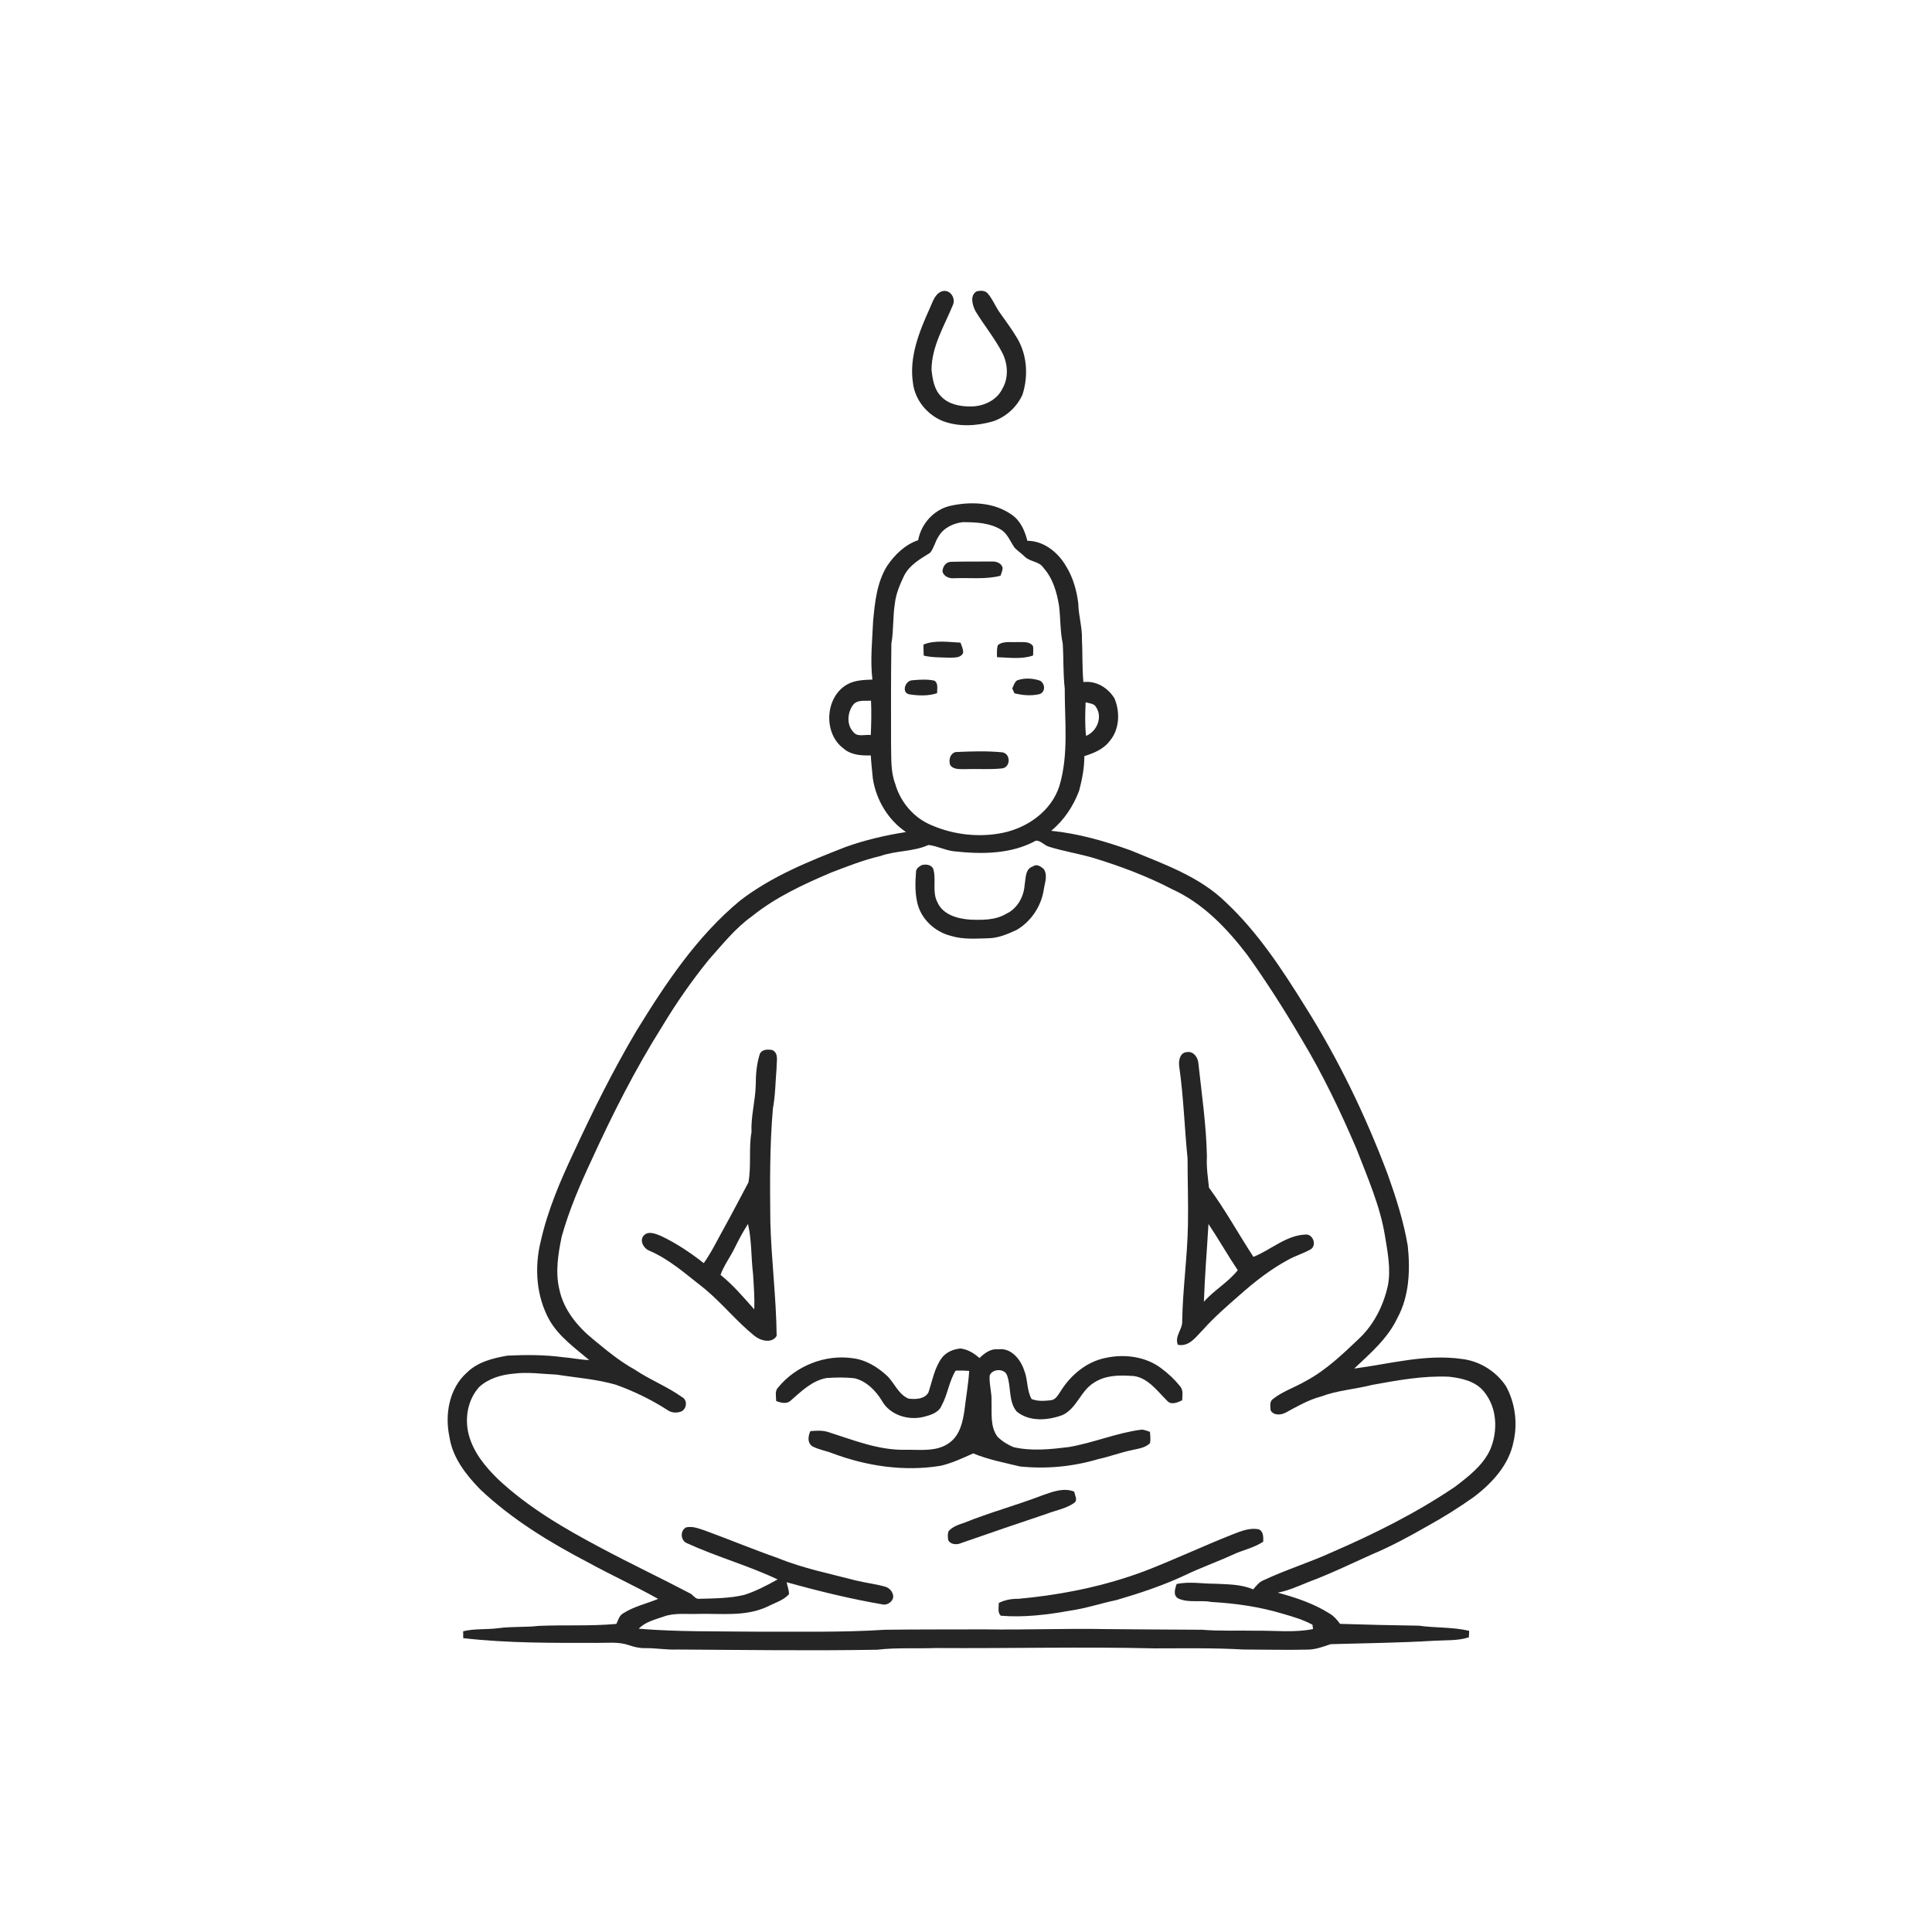 <svg xmlns="http://www.w3.org/2000/svg" width="1024pt" height="1024pt" viewBox="0 0 1024 1024" version="1.1">
<g id="#ffffffff">
<path fill="#ffffff" opacity="0" d=" M 0.00 0.00 L 1024.00 0.00 L 1024.00 1024.00 L 0.00 1024.00 L 0.00 0.00 M 498.59 154.65 C 495.16 156.39 494.20 160.52 492.65 163.73 C 487.14 175.95 481.83 189.23 483.87 202.89 C 484.88 211.96 491.48 219.93 499.88 223.24 C 508.37 226.37 517.69 225.78 526.27 223.34 C 533.12 221.06 538.98 215.75 541.94 209.17 C 545.03 199.54 544.46 188.50 539.35 179.64 C 536.46 174.68 533.00 170.08 529.70 165.40 C 527.48 162.19 526.08 158.46 523.49 155.52 C 522.03 153.82 519.48 153.93 517.52 154.48 C 513.94 156.69 515.43 161.77 516.99 164.85 C 521.48 172.28 527.07 179.04 531.11 186.75 C 534.23 192.66 534.73 200.28 531.22 206.14 C 528.13 212.45 520.80 215.58 514.04 215.44 C 508.64 215.42 502.70 214.24 498.85 210.16 C 495.09 206.46 494.27 200.93 493.72 195.93 C 493.81 183.58 500.46 172.83 505.01 161.76 C 506.88 157.66 503.04 152.60 498.59 154.65 M 503.06 268.24 C 494.64 270.49 488.21 277.78 486.64 286.30 C 479.66 288.67 474.12 294.08 470.09 300.10 C 464.73 308.84 463.68 319.33 462.76 329.32 C 462.32 339.61 461.17 349.90 462.39 360.19 C 457.82 360.36 452.97 360.49 448.91 362.83 C 437.16 369.59 436.25 388.88 447.22 396.81 C 451.14 400.24 456.59 400.50 461.55 400.40 C 461.74 404.53 462.26 408.63 462.64 412.75 C 464.40 423.98 470.70 434.61 480.19 441.00 C 469.32 442.71 458.53 445.20 448.17 448.93 C 428.70 456.51 408.99 464.46 392.30 477.30 C 369.40 496.22 352.75 521.28 337.34 546.36 C 325.00 567.19 314.20 588.88 304.05 610.85 C 296.93 625.95 290.30 641.43 286.63 657.78 C 283.17 671.71 284.17 687.10 291.26 699.77 C 296.33 708.51 304.73 714.46 312.30 720.86 C 307.55 720.70 302.90 719.69 298.18 719.32 C 288.52 718.04 278.72 718.04 269.00 718.51 C 261.33 719.82 253.21 721.84 247.49 727.48 C 238.09 735.81 235.67 749.64 238.20 761.50 C 239.80 772.55 246.99 781.67 254.55 789.44 C 271.41 805.35 291.38 817.51 311.84 828.19 C 324.03 834.88 336.71 840.64 348.83 847.45 C 342.61 850.02 335.85 851.48 330.16 855.19 C 328.16 856.35 327.65 858.77 326.69 860.71 C 312.98 861.96 299.18 861.15 285.44 861.76 C 278.42 862.57 271.32 862.01 264.31 862.95 C 258.05 863.81 251.64 863.08 245.48 864.61 C 245.49 865.81 245.51 867.03 245.53 868.25 C 269.24 870.97 293.16 870.77 317.00 870.77 C 322.38 870.77 327.93 870.14 333.13 871.92 C 335.97 872.89 338.92 873.62 341.95 873.55 C 347.65 873.46 353.29 874.54 359.00 874.28 C 394.32 874.49 429.64 875.00 464.96 874.39 C 475.26 873.17 485.66 873.89 496.00 873.49 C 534.67 873.75 573.33 872.76 611.99 873.67 C 627.66 873.66 643.35 873.38 659.00 874.27 C 670.34 874.29 681.69 874.62 693.03 874.33 C 697.30 874.31 701.30 872.78 705.28 871.44 C 723.52 870.94 741.80 870.72 760.03 869.64 C 766.20 869.25 772.56 869.75 778.53 867.81 C 778.58 866.65 778.63 865.51 778.69 864.37 C 769.96 862.31 760.89 862.89 752.04 861.65 C 738.11 861.44 724.18 861.13 710.26 860.68 C 708.73 858.60 707.05 856.58 704.80 855.27 C 696.38 849.91 686.79 846.74 677.23 844.14 C 682.93 843.07 688.22 840.65 693.55 838.48 C 704.92 834.25 715.85 828.96 726.90 823.97 C 736.98 819.75 746.62 814.55 756.09 809.13 C 764.81 804.35 773.25 799.05 781.36 793.29 C 790.93 785.97 799.86 776.33 802.20 764.11 C 804.45 754.28 803.07 743.59 798.22 734.74 C 793.03 726.88 784.38 721.45 775.02 720.30 C 755.77 717.51 736.72 722.88 717.75 725.37 C 726.29 717.32 735.54 709.40 740.65 698.58 C 746.98 686.92 747.49 673.20 746.14 660.28 C 743.94 647.33 739.92 634.77 735.52 622.42 C 723.83 591.40 709.38 561.38 691.69 533.33 C 679.49 513.73 666.66 494.10 649.72 478.23 C 635.77 464.56 616.94 458.05 599.28 450.72 C 585.67 445.84 571.57 441.77 557.15 440.34 C 563.94 434.78 568.90 427.26 571.97 419.09 C 573.55 413.12 574.74 406.97 574.73 400.77 C 579.64 399.21 584.73 397.18 587.98 392.97 C 593.40 386.81 593.78 377.47 590.69 370.14 C 587.25 364.53 580.96 360.66 574.22 361.51 C 573.51 354.02 573.85 346.48 573.46 338.97 C 573.67 332.53 571.64 326.31 571.52 319.89 C 570.70 313.16 568.84 306.42 565.32 300.57 C 561.10 293.05 553.50 286.66 544.51 286.62 C 543.19 281.33 540.88 275.95 536.21 272.79 C 526.69 266.05 514.06 265.67 503.06 268.24 Z" />
<path fill="#ffffff" opacity="0" d=" M 510.28 276.76 C 517.09 276.76 524.45 277.05 530.45 280.67 C 534.07 282.84 535.43 287.02 537.76 290.30 C 539.38 291.99 541.37 293.29 543.05 294.94 C 545.81 297.84 550.74 297.38 553.02 300.92 C 558.07 306.52 560.17 313.97 561.34 321.26 C 562.13 327.85 561.88 334.56 563.27 341.07 C 563.78 349.02 563.43 357.01 564.34 364.94 C 564.26 382.12 566.52 399.78 561.52 416.51 C 557.34 429.74 544.79 438.64 531.60 441.40 C 519.00 443.99 505.58 442.50 493.78 437.40 C 484.41 433.59 477.21 425.13 474.49 415.45 C 471.99 408.93 472.48 401.85 472.28 395.00 C 472.23 377.05 472.21 359.08 472.45 341.13 C 473.70 334.10 473.15 326.92 474.30 319.89 C 474.85 314.73 476.93 309.88 479.14 305.24 C 481.98 299.49 487.77 296.22 493.01 292.98 C 495.02 290.45 495.62 287.09 497.41 284.40 C 500.02 279.83 505.19 277.33 510.28 276.76 M 499.55 302.95 C 500.26 305.68 503.35 306.75 505.92 306.46 C 514.04 306.15 522.32 307.22 530.29 305.15 C 530.75 303.81 531.33 302.49 531.43 301.07 C 530.95 298.66 528.29 297.52 526.06 297.62 C 518.71 297.67 511.36 297.56 504.01 297.78 C 501.28 297.83 499.58 300.41 499.55 302.95 M 528.88 341.95 C 528.23 344.01 528.42 346.19 528.44 348.32 C 534.77 348.51 541.48 349.57 547.56 347.42 C 547.59 345.78 547.74 344.13 547.54 342.51 C 545.65 339.66 541.92 340.50 539.03 340.30 C 535.66 340.56 531.71 339.62 528.88 341.95 M 489.47 341.61 C 489.45 343.57 489.51 345.53 489.59 347.49 C 494.00 348.54 498.56 348.41 503.07 348.58 C 505.67 348.46 509.24 348.94 510.49 345.98 C 510.57 344.07 509.73 342.33 509.05 340.61 C 502.57 340.32 495.65 339.14 489.47 341.61 M 483.39 360.57 C 479.67 360.81 477.60 367.35 482.11 368.03 C 486.92 368.76 492.00 368.96 496.69 367.40 C 496.60 365.19 497.49 362.18 495.25 360.76 C 491.38 359.90 487.31 360.23 483.39 360.57 M 539.05 360.63 C 537.66 361.65 537.24 363.42 536.51 364.89 C 536.80 365.53 537.39 366.82 537.68 367.46 C 541.91 368.53 546.46 368.90 550.73 367.96 C 554.26 367.07 554.12 362.17 551.06 360.70 C 547.21 359.43 542.90 359.23 539.05 360.63 M 506.45 398.60 C 503.53 399.43 502.72 402.82 503.59 405.44 C 505.43 408.16 509.12 407.54 511.96 407.66 C 518.41 407.41 524.92 407.98 531.35 407.24 C 535.69 406.42 535.70 399.66 531.41 398.76 C 523.14 397.94 514.74 398.22 506.45 398.60 Z" />
<path fill="#ffffff" opacity="0" d=" M 451.95 373.88 C 454.14 370.66 458.33 371.63 461.65 371.36 C 461.95 377.43 461.78 383.51 461.54 389.58 C 458.45 389.17 454.27 390.87 452.17 387.83 C 448.67 384.06 449.16 377.89 451.95 373.88 Z" />
<path fill="#ffffff" opacity="0" d=" M 575.42 372.24 C 577.35 372.82 579.99 372.78 580.99 374.88 C 584.53 380.24 581.34 387.74 575.62 390.04 C 574.99 384.13 575.14 378.16 575.42 372.24 Z" />
<path fill="#ffffff" opacity="0" d=" M 505.56 451.19 C 520.16 452.82 535.85 452.82 549.07 445.56 C 551.64 445.45 553.52 448.11 555.99 448.78 C 563.70 451.18 571.72 452.44 579.48 454.70 C 593.93 459.12 608.15 464.44 621.56 471.46 C 637.77 478.87 650.31 492.09 661.00 506.02 C 671.40 520.53 680.98 535.61 690.01 551.01 C 701.16 569.55 710.50 589.13 719.01 609.01 C 724.79 624.06 731.44 638.97 734.06 654.99 C 735.44 663.58 737.25 672.40 735.66 681.10 C 733.42 691.50 728.57 701.42 720.92 708.92 C 711.99 717.40 703.04 726.13 692.07 731.98 C 686.35 735.32 679.90 737.39 674.64 741.53 C 672.78 742.85 673.34 745.53 673.45 747.51 C 675.03 750.37 679.05 750.08 681.55 748.65 C 687.58 745.41 693.54 741.91 700.23 740.16 C 708.94 736.87 718.29 736.33 727.25 734.03 C 740.69 731.58 754.31 729.07 768.03 729.69 C 774.69 730.45 782.04 732.03 786.47 737.52 C 793.63 746.07 794.06 758.74 789.68 768.68 C 785.71 776.96 778.21 782.65 771.09 788.09 C 750.83 801.78 728.88 812.77 706.47 822.49 C 694.43 828.04 681.69 831.92 669.69 837.57 C 667.33 838.47 665.84 840.59 664.21 842.40 C 657.86 839.68 650.79 839.74 644.01 839.41 C 637.20 839.44 630.36 838.09 623.61 839.58 C 622.78 842.18 621.54 845.76 624.71 847.33 C 630.21 849.68 636.42 847.95 642.19 849.09 C 654.95 849.80 667.70 851.64 679.96 855.34 C 685.31 856.89 690.71 858.46 695.63 861.14 C 695.70 861.71 695.85 862.86 695.93 863.43 C 686.07 865.43 675.97 864.19 666.00 864.31 C 656.33 864.11 646.65 864.59 637.00 863.80 C 619.96 863.70 602.92 863.62 585.88 863.45 C 564.59 863.04 543.29 863.94 522.00 863.60 C 504.33 863.68 486.66 863.57 469.00 863.81 C 446.36 865.29 423.67 864.71 401.00 864.82 C 380.18 864.57 359.32 864.98 338.56 863.25 C 342.01 859.60 347.11 858.43 351.69 856.84 C 357.56 854.68 363.89 855.65 370.00 855.40 C 382.26 855.12 395.22 856.95 406.70 851.57 C 410.62 849.52 415.21 848.31 418.23 844.90 C 418.13 842.74 417.35 840.69 416.94 838.61 C 433.80 843.30 450.82 847.48 468.08 850.42 C 470.82 850.85 474.00 848.24 473.33 845.33 C 472.84 843.22 471.11 841.43 468.98 840.93 C 463.93 839.49 458.67 838.95 453.58 837.67 C 439.74 834.05 425.61 831.25 412.33 825.82 C 399.29 821.26 386.54 815.95 373.58 811.20 C 370.37 810.17 367.00 808.72 363.57 809.57 C 360.32 811.42 360.67 816.64 364.22 817.98 C 379.87 825.14 396.59 829.76 412.16 837.13 C 406.49 840.29 400.69 843.34 394.49 845.32 C 386.80 847.16 378.81 847.18 370.94 847.39 C 368.83 847.80 367.67 845.79 366.16 844.74 C 350.40 836.45 334.25 828.83 318.52 820.42 C 299.19 810.18 280.04 799.05 263.99 784.01 C 257.15 777.38 250.80 769.63 248.40 760.22 C 246.19 751.60 247.95 741.71 254.06 735.06 C 258.99 730.60 265.68 728.63 272.19 728.07 C 279.79 727.06 287.42 728.28 295.02 728.57 C 305.47 730.23 316.11 730.97 326.32 733.90 C 335.92 737.34 345.16 741.80 353.74 747.33 C 355.84 748.85 358.73 749.07 361.10 748.10 C 364.06 746.73 364.51 741.98 361.47 740.47 C 353.51 734.81 344.28 731.24 336.20 725.77 C 328.23 721.40 321.26 715.50 314.26 709.76 C 305.94 702.97 298.65 694.04 296.44 683.30 C 294.26 674.07 295.84 664.52 297.72 655.39 C 301.65 641.32 307.44 627.86 313.63 614.66 C 324.67 590.41 336.76 566.59 350.97 544.03 C 358.37 531.69 366.62 519.86 375.68 508.67 C 382.90 500.61 389.67 491.97 398.57 485.63 C 411.12 475.53 425.80 468.73 440.53 462.47 C 449.10 459.20 457.64 455.80 466.60 453.72 C 474.89 450.76 484.04 451.50 492.12 447.85 C 496.71 448.36 500.93 450.68 505.56 451.19 M 488.51 458.53 C 487.12 459.33 485.43 460.40 485.51 462.22 C 485.07 467.50 484.96 472.91 486.10 478.11 C 487.93 486.92 495.41 493.92 504.04 496.04 C 510.51 498.05 517.37 497.47 524.04 497.30 C 529.30 497.16 534.20 495.03 538.89 492.85 C 546.40 488.44 551.70 480.58 553.15 472.00 C 553.58 468.33 555.52 464.16 553.29 460.74 C 551.80 459.30 549.50 457.66 547.52 459.22 C 543.27 460.43 543.74 465.54 543.07 469.01 C 542.70 475.30 539.13 481.69 533.26 484.35 C 527.53 487.80 520.46 487.66 513.99 487.41 C 507.47 486.92 499.71 484.81 496.87 478.24 C 494.04 472.96 496.17 466.78 494.84 461.21 C 494.19 458.33 490.93 457.85 488.51 458.53 M 402.66 558.80 C 401.01 564.04 400.57 569.59 400.56 575.07 C 400.36 583.47 397.95 591.62 398.31 600.04 C 396.75 608.87 398.30 617.93 396.67 626.73 C 392.39 634.77 388.19 642.86 383.78 650.84 C 380.26 657.09 377.19 663.63 373.01 669.49 C 366.07 664.03 358.66 659.07 350.69 655.25 C 347.72 654.02 343.62 652.05 341.04 655.03 C 338.94 657.71 341.14 661.68 344.04 662.83 C 355.19 667.63 364.23 675.92 373.72 683.27 C 382.95 691.00 390.54 700.51 399.92 708.05 C 403.09 710.64 409.13 712.26 411.64 708.04 C 411.43 688.00 408.87 668.04 408.30 648.01 C 408.08 627.82 407.91 607.58 409.66 587.46 C 410.99 580.40 410.99 573.16 411.61 566.02 C 411.48 562.86 412.96 558.38 409.44 556.58 C 407.05 556.09 403.65 556.06 402.66 558.80 M 625.11 565.98 C 627.36 581.91 627.82 597.99 629.43 613.97 C 629.43 625.65 629.87 637.33 629.64 649.02 C 629.36 666.08 626.88 683.01 626.59 700.07 C 626.91 704.55 622.38 708.18 624.30 712.76 C 630.37 713.99 634.00 708.38 637.71 704.68 C 643.54 698.18 650.12 692.43 656.69 686.70 C 664.74 679.54 673.29 672.81 682.80 667.69 C 686.73 665.47 691.16 664.29 695.02 661.96 C 697.96 659.52 695.74 653.93 691.87 654.33 C 681.50 654.81 673.60 662.49 664.34 666.16 C 656.38 653.99 649.39 641.18 640.78 629.47 C 640.21 623.99 639.36 618.51 639.69 613.00 C 639.36 596.37 636.94 579.93 635.15 563.43 C 634.89 560.33 632.51 557.06 629.07 557.63 C 625.03 557.90 624.52 562.86 625.11 565.98 M 498.96 720.01 C 495.23 725.34 494.12 731.90 492.11 737.97 C 490.14 741.66 485.16 741.75 481.51 741.29 C 476.07 738.98 474.06 732.87 469.97 729.02 C 464.97 724.46 458.89 720.73 452.06 719.90 C 437.40 717.71 421.78 723.92 412.45 735.38 C 410.50 737.28 411.41 740.16 411.39 742.56 C 413.89 743.55 417.07 744.40 419.23 742.21 C 424.79 737.36 430.42 731.79 437.98 730.40 C 442.96 730.03 447.99 729.95 452.96 730.51 C 459.30 732.10 464.19 737.07 467.48 742.53 C 471.73 750.09 481.57 753.02 489.68 750.94 C 493.25 750.00 497.52 748.78 499.05 745.02 C 502.30 739.14 502.98 732.20 506.51 726.46 C 508.89 726.36 511.29 726.41 513.68 726.63 C 513.26 733.60 512.00 740.48 511.20 747.42 C 510.29 753.63 508.79 760.51 503.47 764.50 C 496.81 769.66 487.87 768.30 480.01 768.41 C 465.79 768.77 452.42 763.29 439.11 759.06 C 436.01 758.03 432.72 758.27 429.52 758.53 C 428.32 761.09 427.81 764.58 430.42 766.49 C 433.84 768.36 437.82 768.90 441.42 770.36 C 459.59 777.14 479.40 780.05 498.62 776.88 C 504.62 775.48 510.23 772.83 515.83 770.32 C 523.74 773.65 532.25 775.21 540.56 777.25 C 554.49 778.71 568.76 777.35 582.18 773.33 C 588.15 772.06 593.88 769.83 599.87 768.61 C 603.18 767.80 606.91 767.48 609.47 764.97 C 609.99 762.97 609.61 760.91 609.52 758.91 C 608.01 758.43 606.54 757.72 604.94 757.75 C 591.77 759.45 579.43 764.80 566.36 766.99 C 556.67 768.17 546.72 769.24 537.11 766.99 C 533.97 765.67 530.98 763.80 528.59 761.37 C 524.78 756.01 525.72 749.13 525.52 742.95 C 525.79 738.25 524.20 733.69 524.54 729.01 C 525.97 725.38 532.53 725.15 533.79 729.05 C 536.03 735.22 534.42 742.84 538.87 748.14 C 545.60 753.68 555.36 752.89 563.08 750.03 C 570.72 746.58 572.77 737.10 579.81 732.87 C 585.52 729.07 592.43 728.80 599.05 729.22 C 607.67 729.15 613.06 736.96 618.60 742.42 C 620.66 744.91 624.20 743.34 626.58 742.19 C 626.65 739.66 627.31 736.74 625.41 734.68 C 622.58 731.15 619.24 728.02 615.62 725.32 C 607.33 718.98 596.07 717.53 586.07 719.70 C 576.03 721.68 567.58 728.70 562.25 737.23 C 560.87 739.21 559.68 741.87 556.97 742.17 C 553.59 742.52 549.97 742.83 546.76 741.50 C 544.16 736.93 544.83 731.31 542.89 726.48 C 541.01 720.57 535.91 714.15 529.00 715.18 C 525.03 714.71 521.82 717.22 519.13 719.79 C 516.31 717.26 512.93 715.18 509.10 714.73 C 505.22 715.06 501.26 716.74 498.96 720.01 M 552.49 792.55 C 538.86 797.80 524.69 801.59 511.14 807.07 C 508.11 808.11 504.81 809.09 502.69 811.66 C 502.22 813.19 502.33 814.83 502.61 816.40 C 504.06 818.86 507.36 818.85 509.70 817.76 C 524.63 812.57 539.58 807.42 554.57 802.42 C 559.56 800.49 565.09 799.63 569.51 796.45 C 571.32 794.83 569.62 792.51 569.39 790.60 C 563.73 788.35 557.87 790.66 552.49 792.55 M 653.19 813.31 C 637.80 819.38 622.82 826.45 607.40 832.43 C 585.79 840.68 562.91 845.25 539.94 847.39 C 536.29 847.35 532.66 847.93 529.39 849.60 C 529.42 851.83 528.58 854.66 530.48 856.37 C 542.82 857.38 555.19 855.84 567.33 853.65 C 575.65 852.46 583.62 849.75 591.83 848.04 C 604.13 844.43 616.35 840.38 627.99 834.94 C 636.22 830.95 644.86 827.93 653.17 824.13 C 658.53 821.55 664.56 820.47 669.54 817.11 C 669.57 814.77 669.76 812.00 667.42 810.65 C 662.50 809.49 657.69 811.57 653.19 813.31 Z" />
<path fill="#ffffff" opacity="0" d=" M 640.52 648.74 C 645.88 656.78 650.65 665.20 656.03 673.23 C 650.93 679.69 643.51 683.78 638.09 689.96 C 638.55 676.19 639.72 662.48 640.52 648.74 Z" />
<path fill="#ffffff" opacity="0" d=" M 389.42 661.40 C 391.55 657.06 393.83 652.79 396.45 648.73 C 398.49 657.42 398.05 666.46 399.14 675.29 C 399.52 681.52 400.01 687.76 399.79 694.01 C 394.10 687.64 388.59 681.08 381.89 675.72 C 383.72 670.60 387.07 666.26 389.42 661.40 Z" />
</g>
<g id="#252525ff">
<path fill="#252525" opacity="1.00" d=" M 498.59 154.65 C 503.04 152.60 506.88 157.66 505.01 161.76 C 500.46 172.83 493.81 183.58 493.72 195.93 C 494.27 200.93 495.09 206.46 498.85 210.16 C 502.70 214.24 508.64 215.42 514.04 215.44 C 520.80 215.58 528.13 212.45 531.22 206.14 C 534.73 200.28 534.23 192.66 531.11 186.75 C 527.07 179.04 521.48 172.28 516.99 164.85 C 515.43 161.77 513.94 156.69 517.52 154.48 C 519.48 153.93 522.03 153.82 523.49 155.52 C 526.08 158.46 527.48 162.19 529.70 165.40 C 533.00 170.08 536.46 174.68 539.35 179.64 C 544.46 188.50 545.03 199.54 541.94 209.17 C 538.98 215.75 533.12 221.06 526.27 223.34 C 517.69 225.78 508.37 226.37 499.88 223.24 C 491.48 219.93 484.88 211.96 483.87 202.89 C 481.83 189.23 487.14 175.95 492.65 163.73 C 494.20 160.52 495.16 156.39 498.59 154.65 Z" />
<path fill="#252525" opacity="1.00" d=" M 503.06 268.24 C 514.06 265.67 526.69 266.05 536.21 272.79 C 540.88 275.95 543.19 281.33 544.51 286.62 C 553.50 286.66 561.10 293.05 565.32 300.57 C 568.84 306.42 570.70 313.16 571.52 319.89 C 571.64 326.31 573.67 332.53 573.46 338.97 C 573.85 346.48 573.51 354.02 574.22 361.51 C 580.96 360.66 587.25 364.53 590.69 370.14 C 593.78 377.47 593.40 386.81 587.98 392.97 C 584.73 397.18 579.64 399.21 574.73 400.77 C 574.74 406.97 573.55 413.12 571.97 419.09 C 568.90 427.26 563.94 434.78 557.15 440.34 C 571.57 441.77 585.67 445.84 599.28 450.72 C 616.94 458.05 635.77 464.56 649.72 478.23 C 666.66 494.10 679.49 513.73 691.69 533.33 C 709.38 561.38 723.83 591.40 735.52 622.42 C 739.92 634.77 743.94 647.33 746.14 660.28 C 747.49 673.20 746.98 686.92 740.65 698.58 C 735.54 709.40 726.29 717.32 717.75 725.37 C 736.72 722.88 755.77 717.51 775.02 720.30 C 784.38 721.45 793.03 726.88 798.22 734.74 C 803.07 743.59 804.45 754.28 802.20 764.11 C 799.86 776.33 790.93 785.97 781.36 793.29 C 773.25 799.05 764.81 804.35 756.09 809.13 C 746.62 814.55 736.98 819.75 726.90 823.97 C 715.85 828.96 704.92 834.25 693.55 838.48 C 688.22 840.65 682.93 843.07 677.23 844.14 C 686.79 846.74 696.38 849.91 704.80 855.27 C 707.05 856.58 708.73 858.60 710.26 860.68 C 724.18 861.13 738.11 861.44 752.04 861.65 C 760.89 862.89 769.96 862.31 778.69 864.37 C 778.63 865.51 778.58 866.65 778.53 867.81 C 772.56 869.75 766.20 869.25 760.03 869.64 C 741.80 870.72 723.52 870.94 705.28 871.44 C 701.30 872.78 697.30 874.31 693.03 874.33 C 681.69 874.62 670.34 874.29 659.00 874.27 C 643.35 873.38 627.66 873.66 611.99 873.67 C 573.33 872.76 534.67 873.75 496.00 873.49 C 485.66 873.89 475.26 873.17 464.96 874.39 C 429.64 875.00 394.32 874.49 359.00 874.28 C 353.29 874.54 347.65 873.46 341.95 873.55 C 338.92 873.62 335.97 872.89 333.13 871.92 C 327.93 870.14 322.38 870.77 317.00 870.77 C 293.16 870.77 269.24 870.97 245.53 868.25 C 245.51 867.03 245.49 865.81 245.48 864.61 C 251.64 863.08 258.05 863.81 264.31 862.95 C 271.32 862.01 278.42 862.57 285.44 861.76 C 299.18 861.15 312.98 861.96 326.69 860.71 C 327.65 858.77 328.16 856.35 330.16 855.19 C 335.85 851.48 342.61 850.02 348.83 847.45 C 336.71 840.64 324.03 834.88 311.84 828.19 C 291.38 817.51 271.41 805.35 254.55 789.44 C 246.99 781.67 239.80 772.55 238.20 761.50 C 235.67 749.64 238.09 735.81 247.49 727.48 C 253.21 721.84 261.33 719.82 269.00 718.51 C 278.72 718.04 288.52 718.04 298.18 719.32 C 302.90 719.69 307.55 720.70 312.30 720.86 C 304.73 714.46 296.33 708.51 291.26 699.77 C 284.17 687.10 283.17 671.71 286.63 657.78 C 290.30 641.43 296.93 625.95 304.05 610.85 C 314.20 588.88 325.00 567.19 337.34 546.36 C 352.75 521.28 369.40 496.22 392.30 477.30 C 408.99 464.46 428.70 456.51 448.17 448.93 C 458.53 445.20 469.32 442.71 480.19 441.00 C 470.70 434.61 464.40 423.98 462.64 412.75 C 462.26 408.63 461.74 404.53 461.55 400.40 C 456.59 400.50 451.14 400.24 447.22 396.81 C 436.25 388.88 437.16 369.59 448.91 362.83 C 452.97 360.49 457.82 360.36 462.39 360.19 C 461.17 349.90 462.32 339.61 462.76 329.32 C 463.68 319.33 464.73 308.84 470.09 300.10 C 474.12 294.08 479.66 288.67 486.64 286.30 C 488.21 277.78 494.64 270.49 503.06 268.24 M 510.28 276.76 C 505.19 277.33 500.02 279.83 497.41 284.40 C 495.62 287.09 495.02 290.45 493.01 292.98 C 487.77 296.22 481.98 299.49 479.14 305.24 C 476.93 309.88 474.85 314.73 474.30 319.89 C 473.15 326.92 473.70 334.10 472.45 341.13 C 472.21 359.08 472.23 377.05 472.28 395.00 C 472.48 401.85 471.99 408.93 474.49 415.45 C 477.21 425.13 484.41 433.59 493.78 437.40 C 505.58 442.50 519.00 443.99 531.60 441.40 C 544.79 438.64 557.34 429.74 561.52 416.51 C 566.52 399.78 564.26 382.12 564.34 364.94 C 563.43 357.01 563.78 349.02 563.27 341.07 C 561.88 334.56 562.13 327.85 561.34 321.26 C 560.17 313.97 558.07 306.52 553.02 300.92 C 550.74 297.38 545.81 297.84 543.05 294.94 C 541.37 293.29 539.38 291.99 537.76 290.30 C 535.43 287.02 534.07 282.84 530.45 280.67 C 524.45 277.05 517.09 276.76 510.28 276.76 M 451.95 373.88 C 449.16 377.89 448.67 384.06 452.17 387.83 C 454.27 390.87 458.45 389.17 461.54 389.58 C 461.78 383.51 461.95 377.43 461.65 371.36 C 458.33 371.63 454.14 370.66 451.95 373.88 M 575.42 372.24 C 575.14 378.16 574.99 384.13 575.62 390.04 C 581.34 387.74 584.53 380.24 580.99 374.88 C 579.99 372.78 577.35 372.82 575.42 372.24 M 505.56 451.19 C 500.93 450.68 496.71 448.36 492.12 447.85 C 484.04 451.50 474.89 450.76 466.60 453.72 C 457.64 455.80 449.10 459.20 440.53 462.47 C 425.80 468.73 411.12 475.53 398.57 485.63 C 389.67 491.97 382.90 500.61 375.68 508.67 C 366.62 519.86 358.37 531.69 350.97 544.03 C 336.76 566.59 324.67 590.41 313.63 614.66 C 307.44 627.86 301.65 641.32 297.72 655.39 C 295.84 664.52 294.26 674.07 296.44 683.30 C 298.65 694.04 305.94 702.97 314.26 709.76 C 321.26 715.50 328.23 721.40 336.20 725.77 C 344.28 731.24 353.51 734.81 361.47 740.47 C 364.51 741.98 364.06 746.73 361.10 748.10 C 358.73 749.07 355.84 748.85 353.74 747.33 C 345.16 741.80 335.92 737.34 326.32 733.90 C 316.11 730.97 305.47 730.23 295.02 728.57 C 287.42 728.28 279.79 727.06 272.19 728.07 C 265.68 728.63 258.99 730.60 254.06 735.06 C 247.95 741.71 246.19 751.60 248.40 760.22 C 250.80 769.63 257.15 777.38 263.99 784.01 C 280.04 799.05 299.19 810.18 318.52 820.42 C 334.25 828.83 350.40 836.45 366.16 844.74 C 367.67 845.79 368.83 847.80 370.94 847.39 C 378.81 847.18 386.80 847.16 394.49 845.32 C 400.69 843.34 406.49 840.29 412.16 837.13 C 396.59 829.76 379.87 825.14 364.22 817.98 C 360.67 816.64 360.32 811.42 363.57 809.57 C 367.00 808.72 370.37 810.17 373.58 811.20 C 386.54 815.95 399.29 821.26 412.33 825.82 C 425.61 831.25 439.74 834.05 453.58 837.67 C 458.67 838.95 463.93 839.49 468.98 840.93 C 471.11 841.43 472.84 843.22 473.33 845.33 C 474.00 848.24 470.82 850.85 468.08 850.42 C 450.82 847.48 433.80 843.30 416.94 838.61 C 417.35 840.69 418.13 842.74 418.23 844.90 C 415.21 848.31 410.62 849.52 406.70 851.57 C 395.22 856.95 382.26 855.12 370.00 855.40 C 363.89 855.65 357.56 854.68 351.69 856.84 C 347.11 858.43 342.01 859.60 338.56 863.25 C 359.32 864.98 380.18 864.57 401.00 864.82 C 423.67 864.71 446.36 865.29 469.00 863.81 C 486.66 863.57 504.33 863.68 522.00 863.60 C 543.29 863.94 564.59 863.04 585.88 863.45 C 602.92 863.62 619.96 863.70 637.00 863.80 C 646.65 864.59 656.33 864.11 666.00 864.31 C 675.97 864.19 686.07 865.43 695.93 863.43 C 695.85 862.86 695.70 861.71 695.63 861.14 C 690.71 858.46 685.31 856.89 679.96 855.34 C 667.70 851.64 654.95 849.80 642.19 849.09 C 636.42 847.95 630.21 849.68 624.71 847.33 C 621.54 845.76 622.78 842.18 623.61 839.58 C 630.36 838.09 637.20 839.44 644.01 839.41 C 650.79 839.74 657.86 839.68 664.21 842.40 C 665.84 840.59 667.33 838.47 669.69 837.57 C 681.69 831.92 694.43 828.04 706.47 822.49 C 728.88 812.77 750.83 801.78 771.09 788.09 C 778.21 782.65 785.71 776.96 789.68 768.68 C 794.06 758.74 793.63 746.07 786.47 737.52 C 782.04 732.03 774.69 730.45 768.03 729.69 C 754.31 729.07 740.69 731.58 727.25 734.03 C 718.29 736.33 708.94 736.87 700.23 740.16 C 693.54 741.91 687.58 745.41 681.55 748.65 C 679.05 750.08 675.03 750.37 673.45 747.51 C 673.34 745.53 672.78 742.85 674.64 741.53 C 679.90 737.39 686.35 735.32 692.07 731.98 C 703.04 726.13 711.99 717.40 720.92 708.92 C 728.57 701.42 733.42 691.50 735.66 681.10 C 737.25 672.40 735.44 663.58 734.06 654.99 C 731.44 638.97 724.79 624.06 719.01 609.01 C 710.50 589.13 701.16 569.55 690.01 551.01 C 680.98 535.61 671.40 520.53 661.00 506.02 C 650.31 492.09 637.77 478.87 621.56 471.46 C 608.15 464.44 593.93 459.12 579.48 454.70 C 571.72 452.44 563.70 451.18 555.99 448.78 C 553.52 448.11 551.64 445.45 549.07 445.56 C 535.85 452.82 520.16 452.82 505.56 451.19 Z" />
<path fill="#252525" opacity="1.00" d=" M 499.55 302.95 C 499.58 300.41 501.28 297.83 504.01 297.78 C 511.36 297.56 518.71 297.67 526.06 297.62 C 528.29 297.52 530.95 298.66 531.43 301.07 C 531.33 302.49 530.75 303.81 530.29 305.15 C 522.32 307.22 514.04 306.15 505.92 306.46 C 503.35 306.75 500.26 305.68 499.55 302.95 Z" />
<path fill="#252525" opacity="1.00" d=" M 528.88 341.95 C 531.71 339.62 535.66 340.56 539.03 340.30 C 541.92 340.50 545.65 339.66 547.54 342.51 C 547.74 344.13 547.59 345.78 547.56 347.42 C 541.48 349.57 534.77 348.51 528.44 348.32 C 528.42 346.19 528.23 344.01 528.88 341.95 Z" />
<path fill="#252525" opacity="1.00" d=" M 489.47 341.61 C 495.65 339.14 502.57 340.32 509.05 340.61 C 509.73 342.33 510.57 344.07 510.49 345.98 C 509.24 348.94 505.67 348.46 503.07 348.58 C 498.56 348.41 494.00 348.54 489.59 347.49 C 489.51 345.53 489.45 343.57 489.47 341.61 Z" />
<path fill="#252525" opacity="1.00" d=" M 483.39 360.57 C 487.31 360.23 491.38 359.90 495.25 360.76 C 497.49 362.18 496.60 365.19 496.69 367.40 C 492.00 368.96 486.92 368.76 482.11 368.03 C 477.60 367.35 479.67 360.81 483.39 360.57 Z" />
<path fill="#252525" opacity="1.00" d=" M 539.05 360.63 C 542.90 359.23 547.21 359.43 551.06 360.70 C 554.12 362.17 554.26 367.07 550.73 367.96 C 546.46 368.90 541.91 368.53 537.68 367.46 C 537.39 366.82 536.80 365.53 536.51 364.89 C 537.24 363.42 537.66 361.65 539.05 360.63 Z" />
<path fill="#252525" opacity="1.00" d=" M 506.45 398.60 C 514.74 398.22 523.14 397.94 531.41 398.76 C 535.70 399.66 535.69 406.42 531.35 407.24 C 524.92 407.98 518.41 407.41 511.96 407.66 C 509.12 407.54 505.43 408.16 503.59 405.44 C 502.72 402.82 503.53 399.43 506.45 398.60 Z" />
<path fill="#252525" opacity="1.00" d=" M 488.51 458.53 C 490.93 457.85 494.19 458.33 494.84 461.21 C 496.17 466.78 494.04 472.96 496.87 478.24 C 499.71 484.81 507.47 486.92 513.99 487.41 C 520.46 487.66 527.53 487.80 533.26 484.35 C 539.13 481.69 542.70 475.30 543.07 469.01 C 543.74 465.54 543.27 460.43 547.52 459.22 C 549.50 457.66 551.80 459.30 553.29 460.74 C 555.52 464.16 553.58 468.33 553.15 472.00 C 551.70 480.58 546.40 488.44 538.89 492.85 C 534.20 495.03 529.30 497.16 524.04 497.30 C 517.37 497.47 510.51 498.05 504.04 496.04 C 495.41 493.92 487.93 486.92 486.10 478.11 C 484.96 472.91 485.07 467.50 485.51 462.22 C 485.43 460.40 487.12 459.33 488.51 458.53 Z" />
<path fill="#252525" opacity="1.00" d=" M 402.66 558.80 C 403.65 556.06 407.05 556.09 409.44 556.58 C 412.96 558.38 411.48 562.86 411.61 566.02 C 410.99 573.16 410.99 580.40 409.66 587.46 C 407.91 607.58 408.08 627.82 408.30 648.01 C 408.87 668.04 411.43 688.00 411.64 708.04 C 409.13 712.26 403.09 710.64 399.92 708.05 C 390.54 700.51 382.95 691.00 373.72 683.27 C 364.23 675.92 355.19 667.63 344.04 662.83 C 341.14 661.68 338.94 657.71 341.04 655.03 C 343.62 652.05 347.72 654.02 350.69 655.25 C 358.66 659.07 366.07 664.03 373.01 669.49 C 377.19 663.63 380.26 657.09 383.78 650.84 C 388.19 642.86 392.39 634.77 396.67 626.73 C 398.30 617.93 396.75 608.87 398.31 600.04 C 397.95 591.62 400.36 583.47 400.56 575.07 C 400.57 569.59 401.01 564.04 402.66 558.80 M 389.42 661.40 C 387.07 666.26 383.72 670.60 381.89 675.72 C 388.59 681.08 394.10 687.64 399.79 694.01 C 400.01 687.76 399.52 681.52 399.14 675.29 C 398.05 666.46 398.49 657.42 396.45 648.73 C 393.83 652.79 391.55 657.06 389.42 661.40 Z" />
<path fill="#252525" opacity="1.00" d=" M 625.11 565.98 C 624.52 562.86 625.03 557.90 629.07 557.63 C 632.51 557.06 634.89 560.33 635.15 563.43 C 636.94 579.93 639.36 596.37 639.69 613.00 C 639.36 618.51 640.21 623.99 640.78 629.47 C 649.39 641.18 656.38 653.99 664.34 666.16 C 673.60 662.49 681.50 654.81 691.87 654.33 C 695.74 653.93 697.96 659.52 695.02 661.96 C 691.16 664.29 686.73 665.47 682.80 667.69 C 673.29 672.81 664.74 679.54 656.69 686.70 C 650.12 692.43 643.54 698.18 637.71 704.68 C 634.00 708.38 630.37 713.99 624.30 712.76 C 622.38 708.18 626.91 704.55 626.59 700.07 C 626.88 683.01 629.36 666.08 629.64 649.02 C 629.87 637.33 629.43 625.65 629.43 613.97 C 627.82 597.99 627.36 581.91 625.11 565.98 M 640.52 648.74 C 639.72 662.48 638.55 676.19 638.09 689.96 C 643.51 683.78 650.93 679.69 656.03 673.23 C 650.65 665.20 645.88 656.78 640.52 648.74 Z" />
<path fill="#252525" opacity="1.00" d=" M 498.96 720.01 C 501.26 716.74 505.22 715.06 509.10 714.73 C 512.93 715.18 516.31 717.26 519.13 719.79 C 521.82 717.22 525.03 714.71 529.00 715.18 C 535.91 714.15 541.01 720.57 542.89 726.48 C 544.83 731.31 544.16 736.93 546.76 741.50 C 549.97 742.83 553.59 742.52 556.97 742.17 C 559.68 741.87 560.87 739.21 562.25 737.23 C 567.58 728.70 576.03 721.68 586.07 719.70 C 596.07 717.53 607.33 718.98 615.62 725.32 C 619.24 728.02 622.58 731.15 625.41 734.68 C 627.31 736.74 626.65 739.66 626.58 742.19 C 624.20 743.34 620.66 744.91 618.60 742.42 C 613.06 736.96 607.67 729.15 599.05 729.22 C 592.43 728.80 585.52 729.07 579.81 732.87 C 572.77 737.10 570.72 746.58 563.08 750.03 C 555.36 752.89 545.60 753.68 538.87 748.14 C 534.42 742.84 536.03 735.22 533.79 729.05 C 532.53 725.15 525.97 725.38 524.54 729.01 C 524.20 733.69 525.79 738.25 525.52 742.95 C 525.72 749.13 524.78 756.01 528.59 761.37 C 530.98 763.80 533.97 765.67 537.11 766.99 C 546.72 769.24 556.67 768.17 566.36 766.99 C 579.43 764.80 591.77 759.45 604.94 757.75 C 606.54 757.72 608.01 758.43 609.52 758.91 C 609.61 760.91 609.99 762.97 609.47 764.97 C 606.91 767.48 603.18 767.80 599.87 768.61 C 593.88 769.83 588.15 772.06 582.18 773.33 C 568.76 777.35 554.49 778.71 540.56 777.25 C 532.25 775.21 523.74 773.65 515.83 770.32 C 510.23 772.83 504.62 775.48 498.62 776.88 C 479.40 780.05 459.59 777.14 441.42 770.36 C 437.82 768.90 433.84 768.36 430.42 766.49 C 427.81 764.58 428.32 761.09 429.52 758.53 C 432.72 758.27 436.01 758.03 439.11 759.06 C 452.42 763.29 465.79 768.77 480.01 768.41 C 487.87 768.30 496.81 769.66 503.47 764.50 C 508.79 760.51 510.29 753.63 511.20 747.42 C 512.00 740.48 513.26 733.60 513.68 726.63 C 511.29 726.41 508.89 726.36 506.51 726.46 C 502.98 732.20 502.30 739.14 499.05 745.02 C 497.52 748.78 493.25 750.00 489.68 750.94 C 481.57 753.02 471.73 750.09 467.48 742.53 C 464.19 737.07 459.30 732.10 452.96 730.51 C 447.99 729.95 442.96 730.03 437.98 730.40 C 430.42 731.79 424.79 737.36 419.23 742.21 C 417.07 744.40 413.89 743.55 411.39 742.56 C 411.41 740.16 410.50 737.28 412.45 735.38 C 421.78 723.92 437.40 717.71 452.06 719.90 C 458.89 720.73 464.97 724.46 469.97 729.02 C 474.06 732.87 476.07 738.98 481.51 741.29 C 485.16 741.75 490.14 741.66 492.11 737.97 C 494.12 731.90 495.23 725.34 498.96 720.01 Z" />
<path fill="#252525" opacity="1.00" d=" M 552.49 792.55 C 557.87 790.66 563.73 788.35 569.39 790.60 C 569.62 792.51 571.32 794.83 569.51 796.45 C 565.09 799.63 559.56 800.49 554.57 802.42 C 539.58 807.42 524.63 812.57 509.70 817.76 C 507.36 818.85 504.06 818.86 502.61 816.40 C 502.33 814.83 502.22 813.19 502.69 811.66 C 504.81 809.09 508.11 808.11 511.14 807.07 C 524.69 801.59 538.86 797.80 552.49 792.55 Z" />
<path fill="#252525" opacity="1.00" d=" M 653.19 813.31 C 657.69 811.57 662.50 809.49 667.42 810.65 C 669.76 812.00 669.57 814.77 669.54 817.11 C 664.56 820.47 658.53 821.55 653.17 824.13 C 644.86 827.93 636.22 830.95 627.99 834.94 C 616.35 840.38 604.13 844.43 591.83 848.04 C 583.62 849.75 575.65 852.46 567.33 853.65 C 555.19 855.84 542.82 857.38 530.48 856.37 C 528.58 854.66 529.42 851.83 529.39 849.60 C 532.66 847.93 536.29 847.35 539.94 847.39 C 562.91 845.25 585.79 840.68 607.40 832.43 C 622.82 826.45 637.80 819.38 653.19 813.31 Z" />
</g>
</svg>